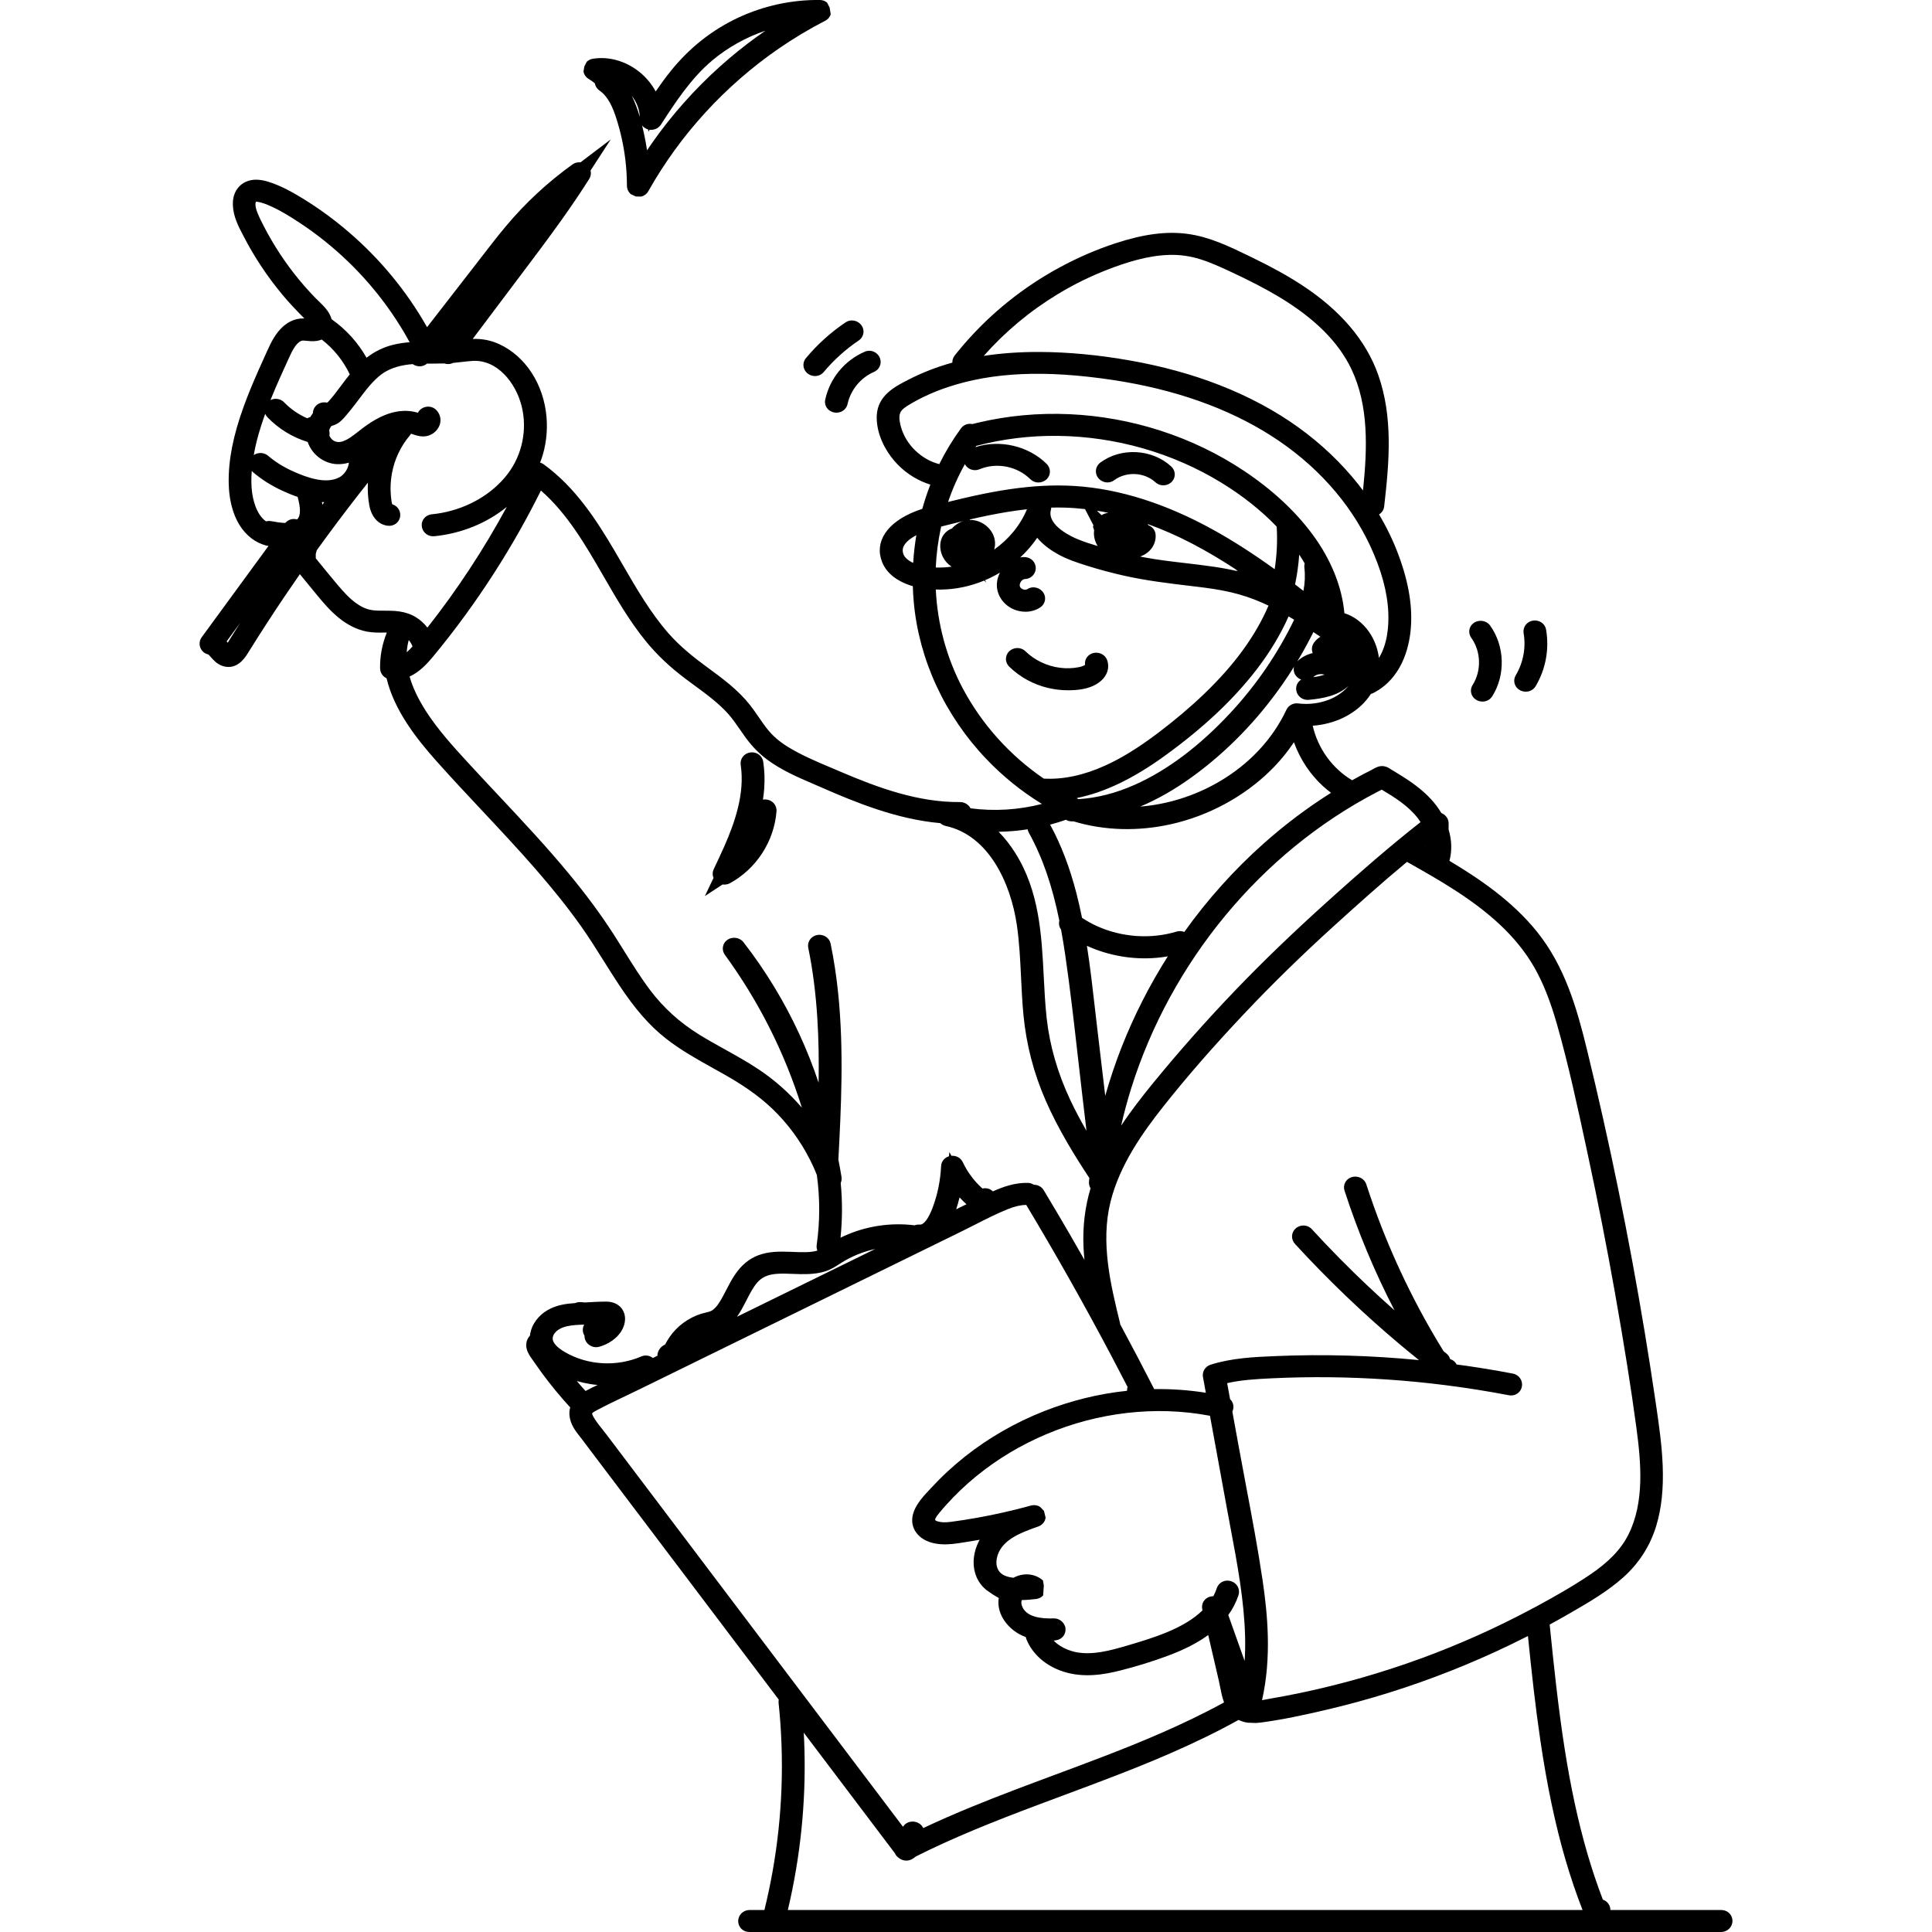 <?xml version="1.0" encoding="UTF-8"?>
<svg xmlns="http://www.w3.org/2000/svg" id="Layer_2" viewBox="0 0 1200 1200">
  <defs>
    <style>.cls-1{fill:#000;}.cls-1,.cls-2{stroke-width:0px;}.cls-2{fill:none;}</style>
  </defs>
  <g id="Layer_1-2">
    <path class="cls-1" d="M684.97,299.04c2.38,1.03,5.02.75,7.06-.77,7.54-5.59,18.8-5.02,25.64,1.3,1.31,1.21,3.03,1.88,4.85,1.88h0c2.04,0,4.06-.87,5.4-2.32,2.51-2.71,2.31-6.84-.46-9.39-11.81-10.91-31.13-11.99-43.99-2.45-1.99,1.48-3.02,3.79-2.75,6.18.28,2.42,1.9,4.55,4.23,5.56Z"></path>
    <path class="cls-1" d="M651.12,427.32c4.04.95,8.16,1.43,12.26,1.43.38,0,.77,0,1.15-.01,3.73-.08,9.25-.44,14.11-2.59,7.54-3.33,11.12-9.55,9.13-15.85-.75-2.39-2.72-4.15-5.25-4.71-2.58-.57-5.22.22-6.91,2.06-1.34,1.47-1.93,3.41-1.66,5.35-.74.45-2.11,1.05-3.75,1.37-3.81.76-7.77.9-11.76.4-8.12-1.02-15.76-4.67-21.52-10.26-1.81-1.77-4.5-2.42-7.02-1.71-2.47.7-4.3,2.53-4.89,4.89-.58,2.31.12,4.71,1.89,6.43,6.67,6.49,15.03,11.05,24.2,13.2Z"></path>
    <path class="cls-1" d="M475.75,496.57c-.63-.05-1.26-.02-1.87.08.33-2.12.58-4.26.75-6.44.46-5.75.27-11.5-.58-17.08-.28-1.87-1.35-3.55-2.94-4.62-1.5-1.01-3.34-1.41-5.18-1.13-3.86.58-6.43,3.99-5.86,7.77,2.72,17.99-3.98,36.37-10.12,50.37-2.18,4.96-4.55,9.95-6.6,14.23-.87,1.82-.9,3.8-.16,5.52l-5.38,11.29,10.98-7.19c1.57.22,3.2-.04,4.55-.77,16.42-8.92,27.51-26.03,28.96-44.65.3-3.84-2.59-7.09-6.57-7.39Z"></path>
    <path class="cls-1" d="M997.9,1200h71.06c3.98,0,7.1-3.05,7.1-6.93,0-1.87-.79-3.66-2.16-4.92-1.27-1.17-2.96-1.81-4.76-1.81h-68.89c-.02-2.99-1.92-5.49-4.69-6.46-7.07-18.41-12.82-38.14-17.56-60.24-4.53-21.11-8.08-43.71-11.5-73.27-1.43-12.34-2.7-24.71-3.97-37.32,4.37-2.37,8.44-4.66,12.38-6.94l.99-.57c11.1-6.42,22.57-13.06,32.44-21.91,9.76-8.76,16.63-19.53,20.41-32.01,3.23-10.66,4.53-22.84,3.98-37.25-.5-12.88-2.37-25.69-4.18-38.08l-.03-.21c-2.17-14.85-4.52-29.88-6.96-44.66-9.81-59.21-21.91-118.38-35.96-175.86-6.13-25.08-13.58-51.37-31.12-73.06-15.37-19.02-35.8-32.82-54.21-43.82,1.66-6.16,1.48-12.84-.54-19.55l.04-3.56c.03-2.66-1.46-5.06-3.89-6.28-.2-.1-.41-.19-.62-.27-1.82-3.08-3.97-5.98-6.43-8.63-5.83-6.31-12.73-11-18.09-14.38-1.51-.95-3.04-1.89-4.57-2.81-.67-.4-1.34-.8-2.02-1.2-.08-.05-.16-.1-.31-.2-.91-.62-2.29-1.56-4.13-1.87-2.99-.51-5.42.92-6.81,1.74-.12.07-.22.14-.32.19-1.47.73-2.93,1.48-4.38,2.24-2.81,1.47-5.61,2.98-8.38,4.54-12.4-7.42-21.27-19.81-24.47-33.88,13.22-.95,25.46-6.65,33.19-15.78,1.08-1.28,2.07-2.62,2.96-4,.54-.13,1.06-.32,1.56-.58,17.46-8.95,21.93-27.83,23.04-38.29,1.53-14.38-.94-29.96-7.55-47.65-3.19-8.54-7.21-16.88-12-24.94,1.77-1.08,2.94-2.88,3.18-4.98,3.28-28.28,5.47-55.82-3.74-81.83-7.53-21.25-23.39-39.92-47.16-55.51-8.85-5.8-18.87-11.35-31.55-17.48l-2.03-.98c-11.82-5.73-24.05-11.65-37.64-13.47-13.02-1.75-27.18.08-44.57,5.77-11.92,3.9-23.65,8.96-34.87,15.05-22.52,12.22-42.41,28.15-59.11,47.37-2.01,2.32-4.05,4.77-6.06,7.3-1.06,1.34-1.54,2.92-1.48,4.48-.34.09-.68.18-1.01.28-9.11,2.59-17.81,5.98-25.86,10.1l-.7.36c-7.88,4.02-18.67,9.51-19.36,21.85-.46,8.29,2.74,17.69,8.78,25.78,5.08,6.8,11.83,12.17,19.52,15.54,1.61.7,3.27,1.31,4.97,1.83-1.92,4.93-3.6,9.98-5.02,15.09-1.52.49-2.92.99-4.24,1.51-17.67,6.92-25.62,18.95-20.76,31.4,3.18,8.14,10.9,12.31,16.81,14.38.75.26,1.53.51,2.32.74.09,3.34.29,6.67.59,9.95,3.23,35.72,19.26,70.33,45.13,97.45,10.28,10.78,21.84,20.11,34.47,27.84-14.49,3.73-29.63,4.66-44.36,2.71-.34-.66-.8-1.27-1.35-1.81-1.37-1.34-3.25-2.09-5.17-2.07-25.92.28-51.06-8.92-74.37-18.91-1.81-.78-3.64-1.55-5.47-2.32-9.21-3.88-18.73-7.9-27.09-13.06-5.14-3.17-9.24-6.69-12.53-10.77-1.91-2.36-3.72-5-5.48-7.56-1.72-2.51-3.5-5.1-5.47-7.6-7.44-9.45-16.96-16.43-26.16-23.18l-.95-.7c-7.54-5.54-16.26-12.35-23.71-20.88-11.07-12.68-19.8-27.75-28.24-42.33-1.74-3-3.47-5.99-5.23-8.97-10.81-18.34-24.01-39.11-43.98-53.56-.64-.47-1.37-.81-2.14-1.03.24-.62.5-1.23.71-1.85,2.92-8.29,4.05-17.45,3.27-26.47-1.74-20.22-12.9-37.51-29.11-45.11-5.25-2.46-10.73-3.56-16.73-3.35l23.75-31.57c1.8-2.4,3.61-4.79,5.42-7.2,8.78-11.64,17.86-23.67,26.47-35.79,6.3-8.86,11.77-16.99,16.73-24.83,1.02-1.62,1.28-3.49.82-5.21l12.56-19.35-18.8,14.26c-1.74-.18-3.49.23-4.87,1.22-15.45,11.08-29.46,24.08-41.62,38.64-5.12,6.13-10.05,12.52-14.82,18.7-1.32,1.7-2.63,3.41-3.95,5.11l-30.04,38.71c-12.67-22.34-29.01-42.19-48.63-59.05-10.76-9.25-22.18-17.33-33.93-24.03-3.97-2.26-7.36-3.94-10.66-5.29-3.67-1.49-7.97-3.1-12.57-3.23-4.94-.14-9.3,1.86-11.97,5.48-2.06,2.8-3.02,6.3-2.85,10.42.27,6.94,3.35,12.88,6.07,18.11l.52,1c3.36,6.53,7.14,12.94,11.22,19.07,4,6.02,8.41,11.92,13.09,17.53,4.35,5.22,9.02,10.06,13.5,14.58-.2-.01-.39-.02-.59-.02-4.83-.04-11.87,1.9-17.95,11.4-1.93,3.01-3.36,6.16-4.74,9.2-1.69,3.71-3.37,7.42-5.02,11.15-3.99,9.01-6.86,16.04-9.31,22.78-6.61,18.17-9.6,33.28-9.39,47.53.13,8.97,2.14,25.39,14.18,34.56,2.71,2.07,5.77,3.56,9.08,4.44.49.13.99.21,1.48.23l-41.49,56.71c-1.37,1.87-1.7,4.27-.89,6.42.81,2.16,2.64,3.75,4.86,4.25.36.16,1.25,1.17,1.83,1.83,1.44,1.64,3.42,3.9,6.47,5.11,1.46.58,2.93.87,4.36.87,6.83,0,10.67-6.31,12.73-9.7.19-.32.38-.62.56-.91,6.88-11.01,14.04-22.05,21.3-32.83,3.2-4.75,6.46-9.48,9.74-14.2,3.6,4.4,7.19,8.8,10.8,13.18,3.88,4.7,8.1,9.65,13.24,13.84,5.61,4.57,11.5,7.48,17.52,8.64,3.69.71,7.37.67,10.62.62.63,0,1.24-.02,1.84-.02-2.9,7.09-4.31,14.56-4.2,22.23.04,2.71,1.62,5.04,4.02,6.17,4.75,19.98,18.73,37.64,30.54,50.94,9.43,10.61,19.28,21.11,28.82,31.29,10.95,11.68,22.28,23.76,32.94,35.99,11.21,12.86,20.51,24.54,28.44,35.71,4.99,7.04,9.7,14.54,14.25,21.8,3.03,4.82,6.15,9.81,9.37,14.67,9.99,15.09,18.98,25.38,29.15,33.36,9.29,7.29,19.56,13,29.49,18.52,2.57,1.43,5.14,2.86,7.7,4.32,13.77,7.85,24.03,15.53,32.3,24.18,9.16,9.58,16.6,20.55,22.09,32.62.7,1.54,1.4,3.19,2.18,5.18,1.97,14.44,1.94,29.04-.11,43.4-.18,1.24,0,2.43.43,3.5-.05.02-.11.04-.16.05-4.26,1.21-9.29,1-14.15.8-.79-.03-1.57-.06-2.35-.09-7.18-.25-13.65-.26-20.1,2.17-5.61,2.11-10.44,6.11-14.36,11.91-2.18,3.22-3.9,6.57-5.59,9.83-.67,1.3-1.34,2.6-2.04,3.88-1.78,3.28-3.93,6.93-6.82,8.71-.9.55-2.19.86-3.7,1.22-.9.21-1.91.46-2.96.78-3.95,1.23-7.81,3.21-11.18,5.74-3.28,2.46-6.09,5.37-8.35,8.63-1.07,1.54-2,3.12-2.79,4.7-1.16.51-2.21,1.28-3.04,2.27-1.18,1.41-1.77,3.08-1.8,4.74l-2.81,1.38c-.06-.04-.1-.09-.16-.14-2.07-1.53-4.7-1.84-7.05-.82-15.07,6.53-33.17,5.53-47.23-2.61-2.4-1.39-5.76-3.57-7.24-6.45-.89-1.73-.62-3.72.74-5.45,3.69-4.69,11.37-5.06,18.29-5.28-.4.71-.67,1.5-.79,2.34-.23,1.59.13,3.21.97,4.56-.04,1.82.68,3.61,2.07,4.98,1.86,1.85,4.56,2.58,7.05,1.9,5.28-1.43,11.95-5.26,14.82-11.7.96-2.16,2.26-6.42.12-10.6-1.87-3.66-5.71-5.76-10.52-5.76-4.49,0-9.12.28-13.24.53-.79-.09-1.63-.16-2.67-.22-1.16-.07-2.33.13-3.38.59-5.7.37-11.67,1.22-17.11,4.35-5.67,3.27-9.7,8.64-10.78,14.36-.09.49-.16.99-.21,1.5-2.42,2.54-3.05,6.44-1.42,10.07.98,2.17,2.32,4.03,3.54,5.71.33.46.66.91.96,1.36,1.37,1.98,2.78,3.98,4.21,5.93,5.45,7.44,11.41,14.67,17.71,21.54-.43,1.49-.61,3.05-.49,4.67.41,5.73,3.85,10.09,6.62,13.61.41.52.81,1.03,1.2,1.54l122.2,161.67c-.14.68-.18,1.39-.1,2.11,3.67,34.93,2.4,70.21-3.78,104.85-1.4,7.83-3.09,15.79-5.03,23.71h-9.18c-3.98,0-7.1,3.05-7.1,6.93,0,1.87.79,3.66,2.15,4.92,1.27,1.17,2.96,1.81,4.76,1.81h532.46ZM569.16,332.42c-.96,5.69-1.62,11.44-1.97,17.21-1.75-.8-3.19-1.75-4.36-2.89-2.19-2.12-2.76-5.22-1.43-7.69,1.27-2.35,3.87-4.57,7.76-6.63ZM780.24,1070.17c.91-.05,1.86-.14,2.82-.26,14.1-1.85,28.01-4.96,39.95-7.74,13.21-3.07,26.49-6.68,39.47-10.73,25.83-8.06,51.35-18.14,75.84-29.96,3.57-1.72,7.16-3.5,10.71-5.31,2.31,22.7,4.57,43.56,7.75,65.09,4.15,28.05,9.25,52.23,15.59,73.92,3.12,10.68,6.67,21.14,10.58,31.16h-493.61c7.73-32.61,11.2-66.05,10.33-99.49-.09-3.53-.25-7.09-.45-10.66l56.6,74.88c.56,1.27,1.5,2.35,2.73,3.12,1.26.95,2.81,1.47,4.39,1.47,1.25,0,2.49-.33,3.59-.95.82-.47,1.61-1.02,2.35-1.64,23.51-11.79,47.61-21.45,76.52-32.3,5.05-1.9,10.11-3.78,15.18-5.67,21.82-8.12,44.37-16.51,66.15-26,15.74-6.86,29.68-13.68,42.56-20.82,1.75.85,3.7,1.44,5.86,1.73l5.08.17ZM522.17,734.78c.54-1.19.71-2.53.49-3.89-.52-3.22-1.16-6.71-1.93-10.65,1.67-31.81,3.53-67.81-.14-103.44-1.08-10.51-2.65-20.82-4.68-30.65-.5-2.42-2.23-4.34-4.62-5.13-2.5-.83-5.24-.29-7.15,1.4-1.8,1.6-2.59,3.99-2.1,6.37,5.81,28.23,6.85,57.24,6.41,83.69-6.95-20.81-16.2-40.77-27.6-59.57-5.75-9.48-12.16-18.79-19.06-27.68-2.39-3.08-7.08-3.68-10.24-1.3-2.89,2.17-3.46,6.19-1.31,9.14,21.12,28.97,37.17,60.85,47.81,94.92-7.74-9-16.67-16.96-26.45-23.52-7-4.69-14.37-8.79-21.5-12.75-5.24-2.91-10.65-5.92-15.77-9.09-12.17-7.54-22.15-16.59-30.51-27.65-5.82-7.71-11.08-16.15-16.18-24.33-2.31-3.7-4.69-7.52-7.11-11.26-7.65-11.8-16.47-23.73-26.97-36.45-14-16.97-29.23-33.21-43.97-48.93-5.63-6-11.45-12.21-17.1-18.35l-.78-.85c-9.61-10.44-19.55-21.24-27.19-33.18-4.9-7.66-8.23-14.7-10.12-21.42,5.97-2.69,10.68-7.68,14.59-12.39,6.73-8.11,13.39-16.69,19.81-25.48,12.4-16.99,23.9-34.85,34.18-53.1,4.46-7.91,8.82-16.16,13-24.56,16.45,14.37,27.78,34,38.77,53.03,7.91,13.71,16.1,27.88,26.23,40.36,6.87,8.46,14.94,16.13,24.66,23.44,1.88,1.41,3.78,2.81,5.68,4.2,7.44,5.46,15.14,11.1,21.16,17.9,2.54,2.87,4.85,6.22,7.1,9.48,1.15,1.67,2.35,3.4,3.59,5.1,4.03,5.5,8.42,9.97,13.42,13.68,8.78,6.5,18.75,10.8,28.4,14.96,1.57.68,3.13,1.35,4.69,2.03,21.91,9.62,47.46,20.03,74.36,22.41.89.82,2.02,1.42,3.33,1.74,26.77,5.8,40.39,35.54,44.2,61.43,1.58,10.73,2.11,21.88,2.63,32.66.36,7.6.74,15.46,1.48,23.24,1.74,18.36,6.39,36.27,13.82,53.24,7.83,17.89,18.03,34.3,27.11,48.11-.08.71-.15,1.43-.22,2.14-.15,1.51.21,2.98.98,4.22-3.45,11.53-4.93,23.64-4.4,36.04.12,2.75.32,5.55.61,8.43-3.08-5.43-6.18-10.82-9.28-16.16-5.2-8.96-10.6-18.09-16.04-27.13-1.39-2.31-3.78-3.36-6.13-3.37-1.09-.71-2.38-1.13-3.78-1.16-8.11-.15-15.33,2.43-21.64,5.28-1.57-1.53-3.76-2.22-6.01-1.86-.16.03-.32.06-.48.09-5.11-4.55-9.32-10.17-12.23-16.39-1.24-2.64-4.05-4.16-7.03-3.93l-1.31-2.35-.23,2.63c-2.77.83-4.76,3.24-4.89,6.12-.41,8.82-2.14,17.38-5.12,25.43-2.65,7.15-5.61,11.12-8.15,10.9-1.13-.1-2.22.07-3.21.44-14.65-1.86-30.04.43-43.51,6.53-.84.38-1.66.77-2.48,1.17,1.16-11.26,1.22-22.66.12-34.02ZM659.04,577.4c.94,5.06,1.8,10.28,2.62,15.91,3.05,20.91,5.48,42.33,7.82,63.05l.02.15c.95,8.35,1.89,16.71,2.88,25.05l2.46,20.78c-3.91-6.78-7.25-13.12-10.09-19.15-7.84-16.66-12.77-33.75-14.65-50.8-.92-8.36-1.37-17.12-1.8-25.6-1.34-26.23-2.73-53.36-17.81-77.18-3.06-4.83-6.48-9.17-10.23-12.98,6.04-.1,12.07-.61,18.03-1.53.13.75.39,1.5.78,2.2,8.4,15.16,14.42,32.5,18.89,54.47-.11.41-.17.83-.2,1.26-.1,1.57.36,3.09,1.28,4.35ZM690.93,235.97c38.42,5.76,71.64,17.45,98.74,34.76,27.4,17.5,48.59,41.03,61.26,68.05,7.01,14.95,10.84,28.99,11.37,41.72.35,8.43-.51,19.48-5.82,28.15-.74-5.92-2.92-11.62-6.3-16.4-3.91-5.53-9.21-9.49-15.15-11.39-1.52-16.55-8.33-33.41-19.81-48.94-10.71-14.49-25.02-27.77-42.53-39.45-15.87-10.59-33.34-19-51.93-25-18.35-5.92-37.37-9.35-56.52-10.21-19.39-.86-38.57.92-57.02,5.32-1.02.24-2.08.51-3.25.81-.56-.12-1.13-.17-1.7-.15-2.16.06-4.12,1.08-5.38,2.8-5.07,6.92-9.6,14.39-13.48,22.24-11.05-2.81-20.59-11.88-23.75-22.92-.43-1.5-1.74-6.06-.51-8.97.91-2.17,3.61-3.88,6.52-5.59,7.01-4.11,14.72-7.58,22.93-10.32,27.96-9.34,60.47-10.77,102.31-4.51ZM599.3,288.32c.77,1.43,2.02,2.55,3.56,3.18,1.76.72,3.69.72,5.42,0,10.72-4.46,23.46-1.98,31.71,6.16,1.32,1.31,3.1,2.03,4.99,2.03s3.88-.78,5.23-2.14c1.28-1.3,1.96-3,1.91-4.8-.05-1.74-.77-3.39-2.05-4.65-11.35-11.2-29.1-15.25-44.21-10.39.17-.25.34-.51.51-.76,16.44-4.35,33.54-6.44,50.85-6.22,17.79.23,35.51,2.83,52.65,7.73,17.29,4.95,33.68,12.12,48.7,21.32,13.26,8.12,24.83,17.31,34.41,27.32.53,8.78.11,17.64-1.26,26.44-13.32-9.62-25.79-17.62-37.99-24.38-29.46-16.32-58.35-25.5-85.87-27.29-3.47-.23-7.05-.34-10.65-.34-12.57,0-25.9,1.35-40.78,4.11-7.62,1.42-15.66,3.19-25.33,5.58-.74.18-1.49.37-2.24.55,2.78-8.19,6.28-16.03,10.43-23.46ZM637.86,316.3c-4.1,9.94-11.31,18.64-20.33,25.03,0-.01,0-.03-.01-.04,1.18-3.95.4-8.32-2.22-11.85-3.12-4.2-8.07-6.63-12.98-6.49l.11-.3c4.02-.94,7.71-1.75,11.31-2.48,8.69-1.76,16.65-3.04,24.12-3.86ZM684.23,320l-2.9-2.79c2.37.39,4.76.83,7.15,1.33-1.56.14-3.02.62-4.25,1.45ZM679.16,326.28l-.3.9.72,2.14c-.36,2.47-.02,5.06,1.01,7.55.33.8.75,1.55,1.21,2.28-4.3-1.26-8.35-2.58-12.26-4.17-3.27-1.33-19.43-8.45-16.81-18.3.13-.47.2-.94.22-1.4,2.72-.07,5.4-.07,8.04,0,4.27.11,8.59.43,12.93.92l5.24,10.09ZM768.65,354.78c-4.39-1.04-9.15-1.94-14.54-2.74-5.96-.89-11.99-1.59-17.85-2.28-8.55-1-17.39-2.03-25.91-3.64-.73-.14-1.46-.29-2.19-.44,6.22-2.17,10.08-7.62,9.61-13.61-.19-2.42-1.62-4.5-3.83-5.56-.2-.09-.4-.18-.6-.25-.15-.28-.34-.53-.53-.79,9,3.24,18.09,7.21,27.24,11.96,9.37,4.86,18.98,10.56,29.01,17.2l-1.51-.81,1.09.94ZM810.16,352.53c.57,4.77.36,9.69-.58,14.48-1.77-1.38-3.49-2.72-5.19-4.02,1.28-6.08,2.14-12.28,2.58-18.52,1.2,1.81,2.32,3.63,3.38,5.47-.23.83-.29,1.71-.19,2.6ZM600.35,323.14c-.09.02-.18.04-.27.05.1-.02.19-.04.29-.07h-.01ZM815.83,420.48c1.12-1.13,2.8-1.76,4.64-1.76.37,0,.75.03,1.13.08.38.05.75.13,1.11.23-2.19.77-4.58,1.24-6.99,1.56.04-.04.07-.07.11-.11ZM815.77,392.59c1.47.98,2.93,1.96,4.35,2.92-1.55.93-2.9,2.15-3.97,3.64-1.42,1.98-1.65,4.4-.81,6.48-3.62.85-6.93,2.6-9.52,5.11,3.56-5.92,6.89-11.98,9.95-18.15ZM780.72,415.56c8.11-10.57,14.71-21.55,19.65-32.7,1.12.66,2.27,1.35,3.45,2.07-10.23,21.11-23.5,40.52-39.48,57.73-19.23,20.7-39.26,35.77-59.53,44.78-11.84,5.27-23.67,8.27-35.18,8.93-.24-.26-.5-.49-.77-.71,17.03-3.42,34.89-11.98,54.21-25.93,24.25-17.51,43.11-35.23,57.65-54.17ZM806.31,436.9c-3.02-.37-6.01,1.23-7.27,3.91-8.65,18.4-23.23,33.94-42.17,44.92-14.92,8.66-31.86,13.93-48.67,15.26,11-4.62,22.04-10.98,33.02-19,21.08-15.41,39.71-34.6,55.37-57.02,2.48-3.55,4.87-7.18,7.16-10.86-.27,1.08-.28,2.22.03,3.34.59,2.13,2.25,3.86,4.41,4.65-1.09.68-1.96,1.65-2.52,2.84-1.01,2.17-.76,4.76.65,6.75,1.33,1.89,3.51,3.02,5.84,3.02.22,0,.44,0,.66-.03,8.73-.78,18.15-2.51,24.81-8.65-3.32,3.95-7.82,6.82-12.04,8.49-6.03,2.38-12.71,3.2-19.3,2.39ZM584.36,328.08c.07-.34.15-.68.23-1.03.8-.2,1.59-.4,2.39-.6.89-.22,1.78-.45,2.67-.67,3.24-.83,6.22-1.57,9.04-2.25-2.82.82-5.39,2.44-7.45,4.73-.18.06-.35.15-.53.22l-.08-.11v.15c-.57.25-1.13.53-1.66.88-5.81,3.91-6.02,11.38-3.23,16.73,1.24,2.37,3.05,4.34,5.29,5.83-3.29.46-6.57.65-9.81.52.37-8.22,1.42-16.41,3.14-24.4ZM584.36,366.2c9.29-.1,18.44-2.08,26.94-5.61l1.33,1.38-.82-1.59c3.2-1.36,6.31-2.94,9.29-4.72-1.02,1.97-1.69,4.14-1.89,6.41-.69,8.08,5.21,15.58,13.72,17.45,1.33.29,2.67.44,4,.44h0c3.27,0,6.4-.9,9.06-2.6,3.18-2.03,4.1-6.08,2.1-9.21-1.89-2.95-6.35-4.56-9.97-2.24-1.11.71-2.95.36-4.1-.78-1.31-1.28-.36-3.36.3-4.16.69-.83,1.51-1.3,2.32-1.32,2.02-.06,3.98-1.05,5.24-2.65,1.24-1.58,1.71-3.6,1.3-5.54-.71-3.33-3.73-5.57-7.32-5.47-.73.02-1.46.11-2.17.24,3.94-3.66,7.49-7.74,10.54-12.2,3.86,4.62,8.89,8.01,12.92,10.23,5.8,3.2,11.82,5.19,18.51,7.28,7.28,2.28,14.76,4.28,22.22,5.96,13.97,3.15,28.2,4.85,41.97,6.49l3.38.4c6.84.82,14.17,1.81,21.4,3.5,6.57,1.53,13.13,3.73,19.51,6.55,1.23.54,2.47,1.12,3.75,1.73-8.14,18.91-21.26,36.89-40,54.85-8.55,8.2-18.19,16.35-28.64,24.25-12.1,9.14-22.49,15.55-32.69,20.19-13.35,6.07-26.21,8.81-38.25,8.15-21.1-14.4-38.48-33.76-50.31-56.02-9.97-18.77-15.73-39.92-16.76-61.42,1.03.03,2.07.04,3.12.03ZM666.83,510.17c19.08,5.76,40.02,6.36,60.61,1.73,23.12-5.19,44.94-16.94,61.45-33.09,5.6-5.47,10.54-11.43,14.81-17.78,3.74,10.47,10.1,20.12,18.4,27.61,1.48,1.33,3.03,2.59,4.63,3.78-14.64,9.22-28.66,19.76-41.86,31.51-18.32,16.3-34.89,34.76-49.28,54.92-1.54-.62-3.21-.7-4.78-.23-15.92,4.83-33.93,3.61-49.4-3.36-3.14-1.42-6.28-3.15-9.34-5.17-1.11-5.5-2.27-10.56-3.53-15.44-4.13-15.97-9.46-29.88-16.28-42.45,3.31-.88,6.58-1.89,9.8-3.03,1.13.67,2.42,1.03,3.76,1.02.34,0,.69,0,1.03-.02ZM598.18,745.99c.71.7,1.41,1.36,2.1,1.99l-6.38,3.13c.8-2.43,1.5-4.9,2.1-7.39.71.78,1.44,1.53,2.18,2.27ZM769.23,990.82c1.2-3.65-.79-7.47-4.54-8.7-1.75-.58-3.62-.49-5.25.25-1.72.78-3.05,2.25-3.64,4.03-.57,1.72-1.29,3.41-2.18,5.05-.73,0-1.46.09-2.17.29-3.49,1.02-5.5,4.45-4.67,7.98l.12.51c-5.4,5.28-12.86,9.82-22.71,13.84-8.42,3.44-17.67,6.15-25.1,8.33-9.88,2.9-20.34,5.59-30.03,3.92-4.78-.83-10.6-3.15-14.62-7.31.38-.07.77-.12,1.16-.16,3.79-.39,6.45-3.44,6.2-7.11,0-.11-.03-.23-.04-.34l-.04-.74-.33-.78c-1.04-2.81-3.87-4.79-7.04-4.66-7.67.29-17.3-.85-19.64-7.91-.28-.84-.57-2.22-.06-3.48,3.23-.06,6.27-.36,8.9-.66,1.69-.19,3.23-.99,4.36-2.2l.42-6.2-.52-3.1c-.19-.18-.38-.36-.59-.52-5-3.93-11.83-4.34-17.76-1.17-6.39-.69-8.48-3.16-9.5-5-1.4-2.54-1.42-6.09-.06-9.72,1.4-3.73,4.2-7,8.31-9.71,4.94-3.26,10.9-5.37,16.67-7.42,2.59-.92,4.27-3.07,4.56-5.52l-1.01-4.16-2.39-2.51c-1.68-1-3.76-1.34-5.7-.81-11.03,3.04-22.23,5.58-33.29,7.56-5.68,1.01-11.26,1.88-16.6,2.58-3.45.45-6.16.33-8.29-.38-.77-.26-1.3-.68-1.36-.84,0-.02-.01-.14.04-.34.28-1.16,1.45-2.64,2.62-4.07,1.32-1.61,2.72-3.23,4.29-4.97,5.69-6.34,11.92-12.28,18.52-17.67,13.2-10.78,28-19.64,43.97-26.34,15.96-6.69,32.67-11.08,49.65-13.04,17.3-2,34.49-1.45,51.08,1.65.19.04.38.07.57.11l10.6,57.98c.71,3.9,1.45,7.81,2.18,11.72l.05.24c4.13,21.98,8.4,44.71,8.98,67.14.13,5.18.04,10.26-.29,15.19l-10.15-28.51c2.78-3.87,4.91-8.01,6.33-12.33ZM718.28,594.93c2.36-.2,4.72-.51,7.07-.93-11.28,17.77-20.83,36.49-28.46,55.8-3.99,10.11-7.47,20.43-10.41,30.83l-4.91-41.48c-.49-4.15-.97-8.32-1.45-12.53-1.46-12.84-2.97-26.05-5.01-39.15,13.36,6.1,28.4,8.73,43.15,7.46ZM953.09,998.42l-.81.43c-.47.19-.91.42-1.31.7-21.78,11.6-44.51,21.78-67.58,30.25-24.72,9.08-50.2,16.38-75.72,21.71-6.43,1.34-12.97,2.58-19.43,3.68-.85.14-1.75.32-2.7.51-.54.11-1.1.22-1.67.32,6.07-26.73,3.42-53.74.32-74.66-2.92-19.7-6.67-39.56-10.32-58.87-1.39-7.38-2.83-15.01-4.2-22.5l-4.24-23.22c.36-.75.59-1.55.66-2.38.17-2.04-.62-3.98-2.06-5.33l-1.82-9.97c8.59-1.95,17.61-2.52,27.52-2.99,12.14-.58,24.39-.8,36.41-.67,23.71.27,47.66,1.9,71.19,4.86,13.11,1.65,26.52,3.77,39.85,6.32,2.5.48,4.96-.35,6.57-2.21,1.57-1.82,2.05-4.37,1.25-6.66-.83-2.39-2.85-4.1-5.4-4.59-11.57-2.21-23.2-4.09-34.87-5.66,0,0,0-.01,0-.02-.85-1.63-2.3-2.8-4.04-3.33-.37-1.36-1.19-2.61-2.4-3.55-.48-.37-.95-.75-1.44-1.14l-.22-.18c-.06-.11-.13-.21-.19-.32-2.16-3.5-4.3-7.07-6.36-10.6-4.12-7.08-8.12-14.38-11.87-21.68-7.5-14.58-14.31-29.67-20.22-44.83-3.33-8.53-6.47-17.34-9.34-26.19-.62-1.92-2.08-3.48-3.99-4.27-1.64-.68-3.54-.76-5.21-.21-3.58,1.16-5.48,4.85-4.33,8.4,8.3,25.57,18.7,50.47,31.02,74.28-11.78-10.4-23.18-21.19-34.07-32.23-5.78-5.86-11.59-11.97-17.26-18.16-2.66-2.9-7.21-3.06-10.14-.37-1.35,1.24-2.12,2.91-2.17,4.72-.05,1.75.6,3.45,1.82,4.79,20.32,22.16,42.23,43.16,65.13,62.41,3.77,3.17,7.7,6.39,11.91,9.77-29.58-2.89-59.32-3.74-88.92-2.5-13.34.56-27.13,1.13-40.57,5.37-3.28,1.03-5.3,4.34-4.68,7.69l1.78,9.73c-10.54-1.68-21.3-2.44-32.08-2.27-6.75-13.23-13.84-26.75-21.1-40.22-.03-.31-.09-.63-.16-.94-5.72-23.35-12.2-49.81-5.87-75.18,5.71-22.88,19.83-42.82,32.88-59.31,14.5-18.31,30.85-37.07,49.98-57.34,17.24-18.27,35.83-36.46,55.25-54.08,14.35-13.02,29.68-26.82,46.02-40.41,19.92,11.21,40.42,22.86,57.45,38.72,8.85,8.24,16.06,17.14,21.43,26.45,5.56,9.65,10.13,21.09,14.37,35.99,7.09,24.9,12.66,50.81,18.05,75.86l1.13,5.26c6.06,28.16,11.69,56.81,16.72,85.18,5.8,32.72,10.05,59.44,13.36,84.1,2.89,21.54,5.13,46.19-4.97,66.28-4.59,9.12-12.19,17.05-23.93,24.96-11.24,7.57-23.05,14.16-33.12,19.62-.41.22-.83.44-1.25.66ZM828.65,556.23h0s-5.89,5.29-5.89,5.29h0c-20.49,18.52-38.42,35.81-54.73,52.78-18.39,19.14-35.89,38.88-52.01,58.65-6.68,8.19-13.47,16.87-19.65,26.2,1.81-7.99,3.94-15.9,6.39-23.67,6.05-19.21,14.09-38.04,23.88-55.98,9.81-17.97,21.4-35.08,34.47-50.87,13.08-15.79,27.59-30.25,43.13-42.95,15.93-13.02,33.06-24.34,50.91-33.64.95-.5,1.96-1.01,3.06-1.57,7.98,4.73,16.65,10.16,22.55,17.89.55.72,1.08,1.47,1.57,2.25-19.34,15.2-37.8,31.37-53.7,45.62ZM521.39,785.11l.87-.56c6.49-4.16,13.78-7.12,21.36-8.79l-85.86,42.09c2.07-2.9,3.67-5.96,5.06-8.63.34-.65.68-1.31,1.02-1.98,1.93-3.77,3.93-7.67,6.51-10.64,2.79-3.22,6.51-4.92,11.7-5.36,3.37-.29,6.98-.15,10.5,0,2.88.11,5.87.23,8.9.13,4.09-.13,7.61-.65,10.76-1.6,3.67-1.11,6.6-3,9.18-4.66ZM370.29,876.14c6.01-3.23,12.36-6.25,18.5-9.18,3.07-1.46,6.13-2.92,9.17-4.41l199.76-97.93c2.75-1.35,5.52-2.76,8.25-4.15,6.51-3.31,13.24-6.73,19.95-9.43,4.44-1.78,8.1-2.62,11.5-2.64,9.06,15.11,18,30.44,26.57,45.63,9.06,16.05,18.02,32.44,26.62,48.72,3.08,5.82,6.27,11.96,9.75,18.71-.26.77-.37,1.58-.34,2.38-17.58,1.85-34.88,6.1-51.5,12.65-17.93,7.07-34.49,16.57-49.2,28.24-7.57,6-14.62,12.55-20.96,19.45-.36.39-.75.81-1.21,1.29-4.34,4.61-10.9,11.58-10.57,19.38.16,3.59,1.76,6.85,4.64,9.42,3.24,2.9,7.78,4.54,13.49,4.89,4.8.3,9.33-.43,13.73-1.13.67-.11,1.33-.21,1.99-.32,2.65-.41,5.33-.85,8.04-1.33-.54.98-1.03,2-1.47,3.06-2.87,6.89-3.03,14.01-.47,20.05,1.3,3.05,3.35,5.77,5.96,7.97l4.07,2.84,3.78,2.26c-1.67,10.46,6.46,20.29,16.06,23.96.24.09.49.18.74.27.08.49.21.98.4,1.45,3.75,9.26,12.12,16.57,22.98,20.05,12.73,4.08,25.55,1.76,35.3-.71,10.55-2.68,20.55-5.78,29.7-9.22,10.32-3.87,18.19-7.92,24.78-12.73.05-.03.09-.07.14-.1l6.64,28.58c.26,1.13.5,2.36.75,3.67.57,2.96,1.24,6.35,2.45,9.62-25.76,14.1-52.29,24.9-75.03,33.65-9.92,3.82-20.06,7.59-29.91,11.26-16.95,6.31-34.48,12.83-51.54,19.83-11,4.51-20.98,8.88-30.37,13.31-.92-1.96-2.71-3.38-4.95-3.87-2.58-.56-5.22.24-6.9,2.08-.28.3-.52.63-.73.97l-184.17-243.64c-.84-1.12-1.73-2.23-2.63-3.35-2.1-2.62-4.26-5.34-5.67-8.01-.64-1.22-.6-1.73-.61-1.72.14-.27.68-.79,2.49-1.76ZM806.62,265.57c-14.48-10.46-31.12-19.38-49.46-26.51-16.8-6.53-35.33-11.62-55.08-15.12-19.58-3.47-38.53-5.26-56.33-5.33-12.41-.04-23.91.77-34.73,2.44,13.25-14.98,28.64-27.84,45.91-38.31,10.1-6.13,20.76-11.35,31.67-15.53,10.29-3.94,23.89-8.52,37.85-8.89,6.32-.17,12.68.72,18.9,2.65,6.21,1.92,12.34,4.7,18.6,7.61,12.47,5.81,21.78,10.63,30.17,15.65,22.38,13.38,37.19,28.12,45.28,45.06,10.78,22.57,9.87,49.04,7.29,74.27-.04.35-.08.7-.12,1.05-.98-1.3-1.97-2.6-2.99-3.89-10.43-13.15-22.87-24.98-36.96-35.16ZM363.7,863.96c-1.85-2.04-3.68-4.1-5.44-6.18,2.7.79,5.47,1.41,8.31,1.87,1.53.25,3.07.44,4.62.58-2.48,1.16-5,2.36-7.49,3.73ZM885.29,525.99s.1-.08.15-.12v.2c-.05-.03-.1-.06-.15-.08ZM258.44,383.42c-6.69-4.14-13.92-4.13-20.31-4.12-.68,0-1.35,0-2.03,0-3.47-.02-5.98-.35-8.14-1.07-2.1-.7-4.19-1.79-6.39-3.33-4.2-2.93-7.82-6.82-11.97-11.74-4.06-4.83-8.13-9.82-12.07-14.66-.47-.57-.93-1.14-1.4-1.72v-2.74l.62-2.27c8.51-11.81,17.26-23.48,26.19-34.92,1.83-2.34,3.69-4.71,5.58-7.08-.26,4.67.01,9.33.81,13.84,1.32,7.41,5.47,12.13,11.39,12.93,3.88.52,7.32-2.03,7.83-5.81.25-1.87-.26-3.71-1.45-5.19-.9-1.11-2.1-1.91-3.47-2.32-.25-.69-.58-2.17-.83-5.29l-.05-.63c-.37-4.28-.14-8.71.66-13.16,1.59-8.78,5.45-16.97,11.14-23.67.29-.34.54-.7.76-1.08.03,0,.05.02.08.02.36.11.73.24,1.12.37,1.91.65,4.52,1.54,7.57,1.22,3.93-.41,7.51-3.13,8.9-6.77,1.25-3.26.58-6.76-1.79-9.36-1.71-1.88-4.25-2.68-6.8-2.13-2.11.46-3.88,1.81-4.81,3.63-3.68-1.1-7.48-1.43-11.31-.98-6.52.77-13.02,3.52-20.45,8.67-1.74,1.2-3.39,2.5-4.99,3.76-3.6,2.83-6.71,5.28-10.23,6.4-3.24,1.03-6.38-.27-7.8-3.23-.07-.15-.14-.31-.2-.48,0-.02,0-.03,0-.05.2-1,.14-2.04-.14-3.02.23-1.04.72-2.03,1.41-2.86,2.23-.56,4.11-1.62,5.23-2.55,1.79-1.48,3.22-3.19,4.48-4.71l.61-.74c1.31-1.55,2.65-3.23,4.35-5.44.82-1.06,1.63-2.14,2.45-3.23,4.24-5.63,8.63-11.44,14.01-15.45,6.14-4.57,13.69-5.85,19.36-6.3,2.75,1.97,6.43,1.79,8.85-.3,1.03,0,2.06-.01,3.1-.01,2.49,0,5.07-.02,7.64-.09.86.29,1.76.41,2.65.37.98-.04,1.93-.28,2.78-.71,1.73-.16,3.44-.36,5.11-.55,2.28-.26,4.63-.53,6.89-.69,15.33-1.01,27.03,13.45,30.67,28.27,3.56,14.49.28,30.19-8.79,42.02-9.41,12.27-24.38,21.07-41.06,24.13-1.93.36-3.97.64-6.05.85-1.81.18-3.44,1.01-4.59,2.33-1.22,1.39-1.78,3.18-1.59,5.03.19,1.89,1.13,3.58,2.64,4.77,1.46,1.15,3.3,1.67,5.16,1.49,16.91-1.71,32.6-8.12,45.01-18.23-14.3,26.4-30.81,51.53-49.3,74.97-1.97-2.54-4.38-4.73-7.09-6.4ZM201.38,311.9c-.39.52-.79,1.04-1.18,1.56-.06-.53-.13-1.07-.22-1.63.47.03.93.05,1.4.07ZM227.67,222.21c-5.34-9.44-12.76-17.64-21.74-23.97-.46-1.74-1.3-3.5-2.53-5.22-1.67-2.33-3.68-4.25-5.48-5.98-.69-.66-1.38-1.32-2.04-1.99-4.68-4.82-9.12-9.91-13.2-15.14-8.25-10.57-15.37-22.05-21.17-34.11-1.71-3.56-3.53-7.94-2.59-10.48.16-.03.45-.04.85,0,2.94.39,6.2,1.75,8.99,3.02,5.99,2.73,11.81,6.4,17.22,9.95,5.39,3.54,10.66,7.37,15.66,11.38,19.99,16.03,36.67,35.27,49.57,57.19,1.08,1.84,2.16,3.75,3.23,5.69-3.08.26-6.57.71-10.09,1.56-5.99,1.44-11.52,4.11-16.69,8.09ZM217.25,232.54c-1.93,2.36-3.74,4.78-5.5,7.15-2.59,3.48-5.26,7.07-8.17,10.17-.18.05-.35.11-.53.18-.01,0-.03.01-.04.02-.83-.18-1.71-.22-2.57-.11-3.54.46-6.06,3.31-6.1,6.68-.58.76-1.11,1.55-1.58,2.38-.68.18-1.32.45-1.9.81-5.41-2.34-10.36-5.76-14.43-9.97-1.34-1.38-3.2-2.14-5.12-2.14-.59,0-1.19.07-1.79.22-.54.13-1.05.32-1.53.57,3.71-9.23,7.82-18.21,11.61-26.48,2.02-4.41,4.26-8.83,7.42-10.26.76-.34,1.92-.24,3.76-.05.6.06,1.21.13,1.83.17,3.03.23,5.39-.21,7.23-.98,7.38,5.71,13.36,13.12,17.43,21.65ZM191.12,274.52c2.55,7.65,9.93,13.4,18.12,13.77,2.49.11,4.95-.2,7.44-.93-.02.34-.06.7-.13,1.06-.59,3.21-2.93,6.5-5.69,8-8.33,4.54-20.31.15-28.6-3.55-5.99-2.67-11.29-5.97-15.76-9.8-1.3-1.12-2.97-1.7-4.69-1.7-.84,0-1.7.14-2.53.43-.61.21-1.17.5-1.67.84,1-5.75,2.5-11.74,4.58-18.2.79-2.47,1.64-4.93,2.53-7.39.33.78.81,1.51,1.43,2.15,6.91,7.15,15.5,12.41,24.97,15.32ZM157.04,293.19c5.28,4.52,11.38,8.4,18.14,11.53,3.41,1.58,6.6,2.87,9.7,3.91,1.7,6.54,2.2,11.45-.33,14.01-.4-.11-.81-.2-1.23-.24-2.37-.26-4.61.64-6.09,2.4-2.8-.03-5.83-.55-8.74-1.1-.45-.09-.91-.13-1.36-.13-.66,0-1.31.09-1.92.26-6.27-4.42-8.15-14.13-8.68-18.34-.49-3.86-.54-8.14-.16-12.97.21.23.44.46.68.67ZM149.16,386.91c-.25.39-.5.78-.74,1.17-1.96,3.08-3.91,6.17-5.84,9.27-.23.36-.47.78-.73,1.23-.09.15-.21.37-.35.61-.14-.16-.27-.31-.41-.46-.1-.11-.21-.23-.32-.35l8.39-11.47ZM252.63,405.12c0-.11.01-.22.02-.33.17-2.41.59-4.84,1.24-7.24.99,1.16,1.79,2.51,2.33,3.97-1.07,1.21-2.29,2.48-3.59,3.61Z"></path>
    <path class="cls-1" d="M365.75,49.12c1.32.76,2.56,1.65,3.71,2.66.31,1.79,1.36,3.42,2.95,4.51,5.43,3.71,8.32,10.87,10.22,16.7,2.8,8.57,4.76,17.53,5.84,26.62.6,5.13.92,10.43.93,15.76,0,2.07.94,3.96,2.46,5.25l3.03,1.42,3.3.07c1.88-.45,3.53-1.64,4.51-3.38,9.84-17.49,21.76-33.91,35.41-48.83,13.64-14.9,28.94-28.24,45.47-39.65,9.25-6.38,19.03-12.24,29.07-17.41,1.65-.85,2.82-2.3,3.33-3.98l-.7-4.21-1.57-3.02c-1.22-1.01-2.76-1.6-4.34-1.63-17.45-.24-35.08,3.57-50.97,11.03-16.12,7.57-30.13,18.63-41.63,32.88-3.49,4.32-6.67,8.74-9.52,12.89-5.06-9.45-14.17-16.8-24.76-19.56-4.76-1.24-9.56-1.49-14.26-.75-1.44.23-2.77.9-3.79,1.87l-1.51,2.93-.52,3.11c.33,1.93,1.52,3.65,3.34,4.7ZM402.72,81.78l.78-1.2c2.75.36,5.51-.85,7.02-3.18,8.72-13.48,18.61-28.77,32-39.97,9.59-8.02,20.84-14.29,32.9-18.37-7.7,5.3-15.13,10.98-22.24,17.01-16.21,13.74-30.84,29.3-43.49,46.25-2.65,3.56-5.26,7.25-7.8,11.03-.43-2.92-.95-5.81-1.55-8.67-.47-2.23-.96-4.49-1.52-6.76.85,1.11,2.06,1.96,3.49,2.4.09.03.18.03.26.06l.16,1.4ZM392.42,59.55c3.05,3.91,4.81,8.47,4.96,13.02-1.29-4.44-2.88-8.83-4.96-13.02Z"></path>
    <path class="cls-1" d="M512.57,248.12c-.52,2.35.24,4.73,2.02,6.35,1.29,1.18,3.09,1.86,4.92,1.86.77,0,1.53-.12,2.25-.35,2.4-.76,4.15-2.66,4.68-5.08,1.92-8.74,8.18-16.35,16.35-19.87,2.32-1,3.87-3.03,4.15-5.44.28-2.4-.78-4.81-2.77-6.3-2.06-1.54-4.7-1.85-7.05-.84-12.47,5.37-21.65,16.46-24.54,29.66Z"></path>
    <path class="cls-1" d="M525.2,200.23c-9.21,6.2-17.48,13.65-24.57,22.13-1.57,1.88-2.02,4.35-1.2,6.6.85,2.33,2.97,4.05,5.53,4.5.42.07.85.11,1.28.11,2.09,0,4.05-.9,5.36-2.47,6.3-7.53,13.6-14.12,21.71-19.58,2.05-1.38,3.18-3.63,3.01-6.02-.17-2.41-1.69-4.6-3.96-5.71-2.33-1.14-5.07-.97-7.16.44Z"></path>
    <path class="cls-1" d="M914.67,425.44c-1.99,3.13-1.08,7.15,2.07,9.15,1.2.76,2.61,1.17,4.06,1.17,2.48,0,4.74-1.21,6.03-3.24,8.38-13.19,7.85-31.28-1.29-43.98-2.3-3.19-6.98-3.91-10.23-1.57-2.99,2.15-3.63,6.2-1.46,9.21,6.07,8.44,6.41,20.47.82,29.27Z"></path>
    <path class="cls-1" d="M943.83,428.56c1.15.69,2.49,1.05,3.86,1.05,2.57,0,4.85-1.27,6.12-3.4,6.25-10.5,8.56-22.96,6.5-35.09-.41-2.42-2.06-4.39-4.4-5.26-2.47-.92-5.23-.47-7.21,1.17-1.87,1.55-2.74,3.91-2.34,6.32,1.51,8.95-.23,18.21-4.9,26.08-1.9,3.2-.86,7.21,2.37,9.13Z"></path>
    <rect class="cls-2" y="0" width="1200" height="1200"></rect>
  </g>
</svg>
